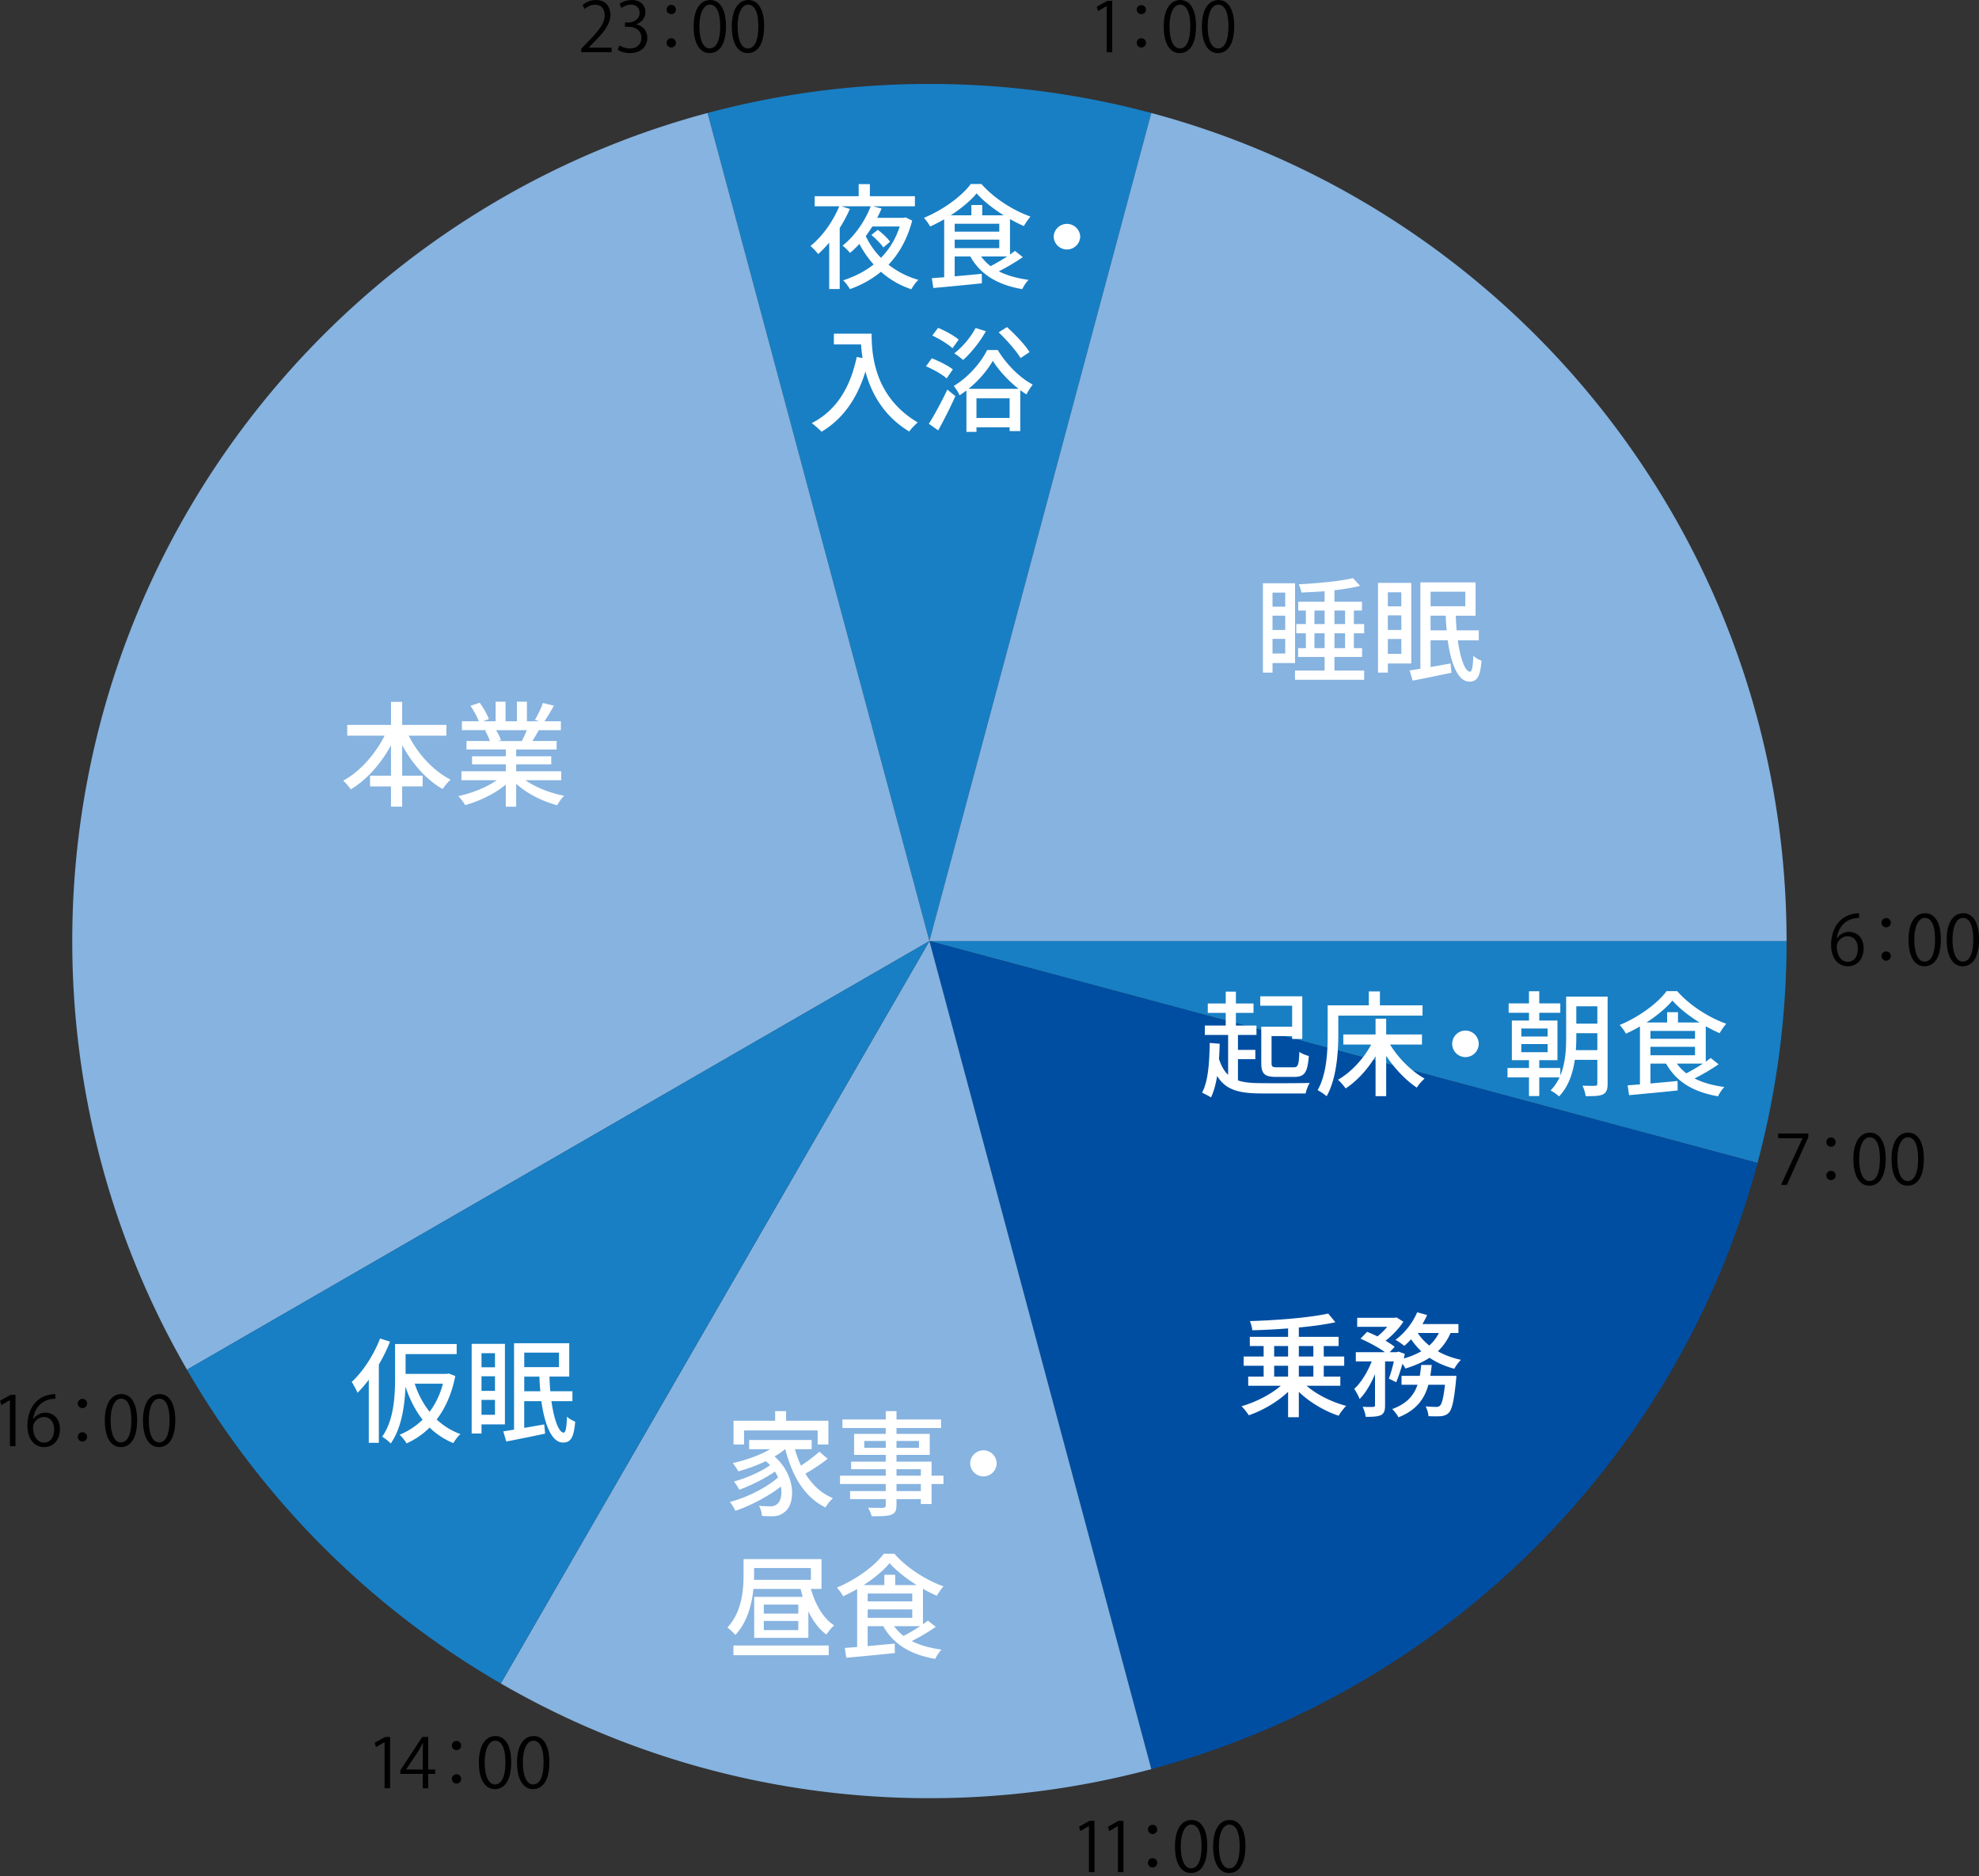 <svg width="250" height="237" fill="none" xmlns="http://www.w3.org/2000/svg"><rect width="100%" height="100%" fill="#333333" stroke="none"/><g clip-path="url(#clip0_154_111)"><path d="M117.411 10.604c-9.695 0-19.09 1.282-28.03 3.671l28.03 104.612 28.031-104.612a108.428 108.428 0 00-28.031-3.67zM222.02 146.918a108.443 108.443 0 003.671-28.031H117.408l104.612 28.031z" fill="#187FC4"/><path d="M222.02 90.857a107.554 107.554 0 00-10.825-26.118 108.726 108.726 0 00-39.639-39.64 107.672 107.672 0 00-26.117-10.824l-28.031 104.612h108.283c0-9.695-1.282-19.09-3.671-28.03z" fill="#86B3E0"/><path d="M117.411 118.887L145.442 223.5a107.562 107.562 0 0026.118-10.825 108.74 108.74 0 0039.639-39.639 107.701 107.701 0 0010.824-26.118l-104.612-28.031z" fill="#004EA2"/><path d="M117.411 118.887l-54.148 93.788A107.67 107.67 0 0089.38 223.5a108.444 108.444 0 0028.031 3.67c9.695 0 19.09-1.281 28.031-3.67l-28.031-104.613zM89.38 14.275A107.546 107.546 0 0063.262 25.1a108.733 108.733 0 00-39.638 39.639 107.686 107.686 0 00-10.825 26.117 108.421 108.421 0 00-3.67 28.031 108.4 108.4 0 003.67 28.031 107.553 107.553 0 0010.825 26.118l93.787-54.149-28.03-104.612z" fill="#86B3E0"/><path d="M23.62 173.036a108.712 108.712 0 0039.639 39.639l54.149-93.788-93.788 54.149z" fill="#187FC4"/><path d="M232.072 118.526a1.821 1.821 0 011.516-.797c1.101 0 1.837.823 1.837 2.072 0 1.248-.729 2.27-1.992 2.27-1.264 0-2.116-1.047-2.116-2.729 0-1.682.816-3.562 2.92-3.909.242-.036.459-.061.607-.061l.007.599c-1.801 0-2.66 1.307-2.808 2.555h.029zm2.624 1.329c0-.996-.538-1.578-1.318-1.578-.779 0-1.342.744-1.342 1.231.007 1.188.512 2 1.411 2 .754 0 1.249-.675 1.249-1.653zm4.162-3.285c0 .321-.26.581-.589.581a.582.582 0 01-.588-.581.588.588 0 011.177 0zm0 4.209c0 .328-.26.588-.589.588a.584.584 0 01-.588-.588c0-.329.26-.581.588-.581.347 0 .589.277.589.581zm2.238-2.036c0-2.27.884-3.371 2.097-3.371s1.985 1.162 1.985 3.284c0 2.253-.787 3.415-2.079 3.415-1.177 0-2-1.162-2-3.328h-.003zm3.353-.051c0-1.62-.39-2.735-1.3-2.735-.772 0-1.317 1.032-1.317 2.735 0 1.704.476 2.791 1.292 2.791.964 0 1.325-1.249 1.325-2.791zm1.469.051c0-2.27.884-3.371 2.097-3.371s1.985 1.162 1.985 3.284c0 2.253-.787 3.415-2.079 3.415-1.176 0-1.999-1.162-1.999-3.328h-.004zm3.353-.051c0-1.62-.39-2.735-1.299-2.735-.773 0-1.318 1.032-1.318 2.735 0 1.704.477 2.791 1.292 2.791.964 0 1.325-1.249 1.325-2.791zm-24.638 24.505h3.804v.458l-2.711 6.032h-.736l2.711-5.873v-.018h-3.068v-.599zm7.259 1.093c0 .322-.26.582-.589.582a.583.583 0 01-.588-.582.588.588 0 011.177 0zm0 4.209c0 .329-.26.588-.589.588a.583.583 0 01-.588-.588c0-.328.26-.581.588-.581.347 0 .589.278.589.581zm2.237-2.036c0-2.27.885-3.371 2.097-3.371 1.213 0 1.986 1.163 1.986 3.285 0 2.252-.787 3.414-2.079 3.414-1.177 0-2-1.162-2-3.328h-.004zm3.354-.05c0-1.621-.39-2.736-1.3-2.736-.772 0-1.317 1.032-1.317 2.736 0 1.704.476 2.79 1.292 2.79.964 0 1.325-1.249 1.325-2.79zm1.469.05c0-2.27.884-3.371 2.097-3.371s1.985 1.163 1.985 3.285c0 2.252-.787 3.414-2.079 3.414-1.177 0-2-1.162-2-3.328h-.003zm3.353-.05c0-1.621-.39-2.736-1.3-2.736-.772 0-1.317 1.032-1.317 2.736 0 1.704.476 2.79 1.292 2.79.964 0 1.325-1.249 1.325-2.79zm-104.742 90.106v-5.815h-.018l-1.065.614-.173-.538 1.342-.755h.614v6.49h-.7v.004zm3.656 0v-5.815h-.018l-1.065.614-.173-.538 1.343-.755h.613v6.49h-.7v.004zm4.974-5.4c0 .321-.26.581-.589.581a.582.582 0 01-.588-.581.588.588 0 011.177 0zm0 4.212c0 .329-.26.589-.589.589a.584.584 0 01-.588-.589c0-.328.26-.581.588-.581.347 0 .589.278.589.581zm2.238-2.035c0-2.271.884-3.372 2.097-3.372s1.985 1.163 1.985 3.285c0 2.252-.787 3.414-2.079 3.414-1.177 0-2-1.162-2-3.327h-.003zm3.353-.055c0-1.62-.39-2.736-1.3-2.736-.772 0-1.317 1.033-1.317 2.736 0 1.704.476 2.79 1.292 2.79.964 0 1.325-1.248 1.325-2.79zm1.465.055c0-2.271.884-3.372 2.097-3.372s1.985 1.163 1.985 3.285c0 2.252-.787 3.414-2.079 3.414-1.176 0-1.999-1.162-1.999-3.327h-.004zm3.353-.055c0-1.62-.39-2.736-1.299-2.736-.773 0-1.318 1.033-1.318 2.736 0 1.704.477 2.79 1.293 2.79.963 0 1.324-1.248 1.324-2.79zM48.58 225.918v-5.815h-.019l-1.065.614-.173-.538 1.343-.754h.614v6.489h-.7v.004zm5.515 0h-.686v-1.819h-2.834v-.459l2.772-4.212h.744v4.115h.884v.556h-.884v1.819h.004zm-2.79-2.371h2.104v-2.303c0-.354.018-.7.036-1.04h-.036c-.199.397-.354.675-.52.971l-1.585 2.357v.018-.003zm6.951-3.025c0 .321-.26.581-.588.581a.582.582 0 01-.588-.581.588.588 0 011.176 0zm0 4.209c0 .328-.26.588-.588.588a.584.584 0 01-.588-.588c0-.329.26-.582.588-.582.346 0 .588.278.588.582zm2.238-2.036c0-2.271.885-3.372 2.097-3.372 1.213 0 1.985 1.163 1.985 3.285 0 2.252-.786 3.415-2.079 3.415-1.176 0-2-1.163-2-3.328h-.003zm3.353-.051c0-1.62-.39-2.736-1.3-2.736-.771 0-1.316 1.033-1.316 2.736 0 1.704.476 2.79 1.292 2.79.963 0 1.324-1.249 1.324-2.79zm1.469.051c0-2.271.885-3.372 2.097-3.372 1.213 0 1.985 1.163 1.985 3.285 0 2.252-.786 3.415-2.079 3.415-1.176 0-2-1.163-2-3.328h-.003zm3.353-.051c0-1.62-.39-2.736-1.3-2.736-.772 0-1.317 1.033-1.317 2.736 0 1.704.477 2.79 1.293 2.79.963 0 1.324-1.249 1.324-2.79zM1.256 182.706v-5.815h-.018l-1.065.614-.173-.538 1.343-.755h.613v6.49h-.7v.004zm2.96-3.436a1.822 1.822 0 011.516-.798c1.1 0 1.837.823 1.837 2.072s-.73 2.27-1.992 2.27c-1.264 0-2.116-1.047-2.116-2.729 0-1.682.816-3.562 2.92-3.909.242-.036.459-.061.607-.061l.007.599c-1.801 0-2.66 1.307-2.808 2.556h.029zm2.624 1.324c0-.996-.538-1.577-1.318-1.577s-1.342.744-1.342 1.231c.007 1.187.512 1.999 1.411 1.999.754 0 1.249-.675 1.249-1.653zm4.162-3.284c0 .321-.26.581-.589.581a.582.582 0 01-.588-.581.588.588 0 111.177 0zm0 4.212c0 .328-.26.588-.589.588a.584.584 0 01-.588-.588c0-.329.26-.581.588-.581.347 0 .589.278.589.581zm2.238-2.036c0-2.27.884-3.371 2.097-3.371 1.212 0 1.985 1.162 1.985 3.285 0 2.252-.787 3.414-2.08 3.414-1.176 0-1.999-1.162-1.999-3.328h-.004zm3.353-.054c0-1.621-.39-2.736-1.3-2.736-.772 0-1.317 1.032-1.317 2.736 0 1.704.476 2.79 1.292 2.79.964 0 1.325-1.249 1.325-2.79zm1.468.054c0-2.27.885-3.371 2.098-3.371 1.212 0 1.985 1.162 1.985 3.285 0 2.252-.787 3.414-2.08 3.414-1.176 0-1.999-1.162-1.999-3.328h-.004zm3.354-.054c0-1.621-.39-2.736-1.3-2.736-.772 0-1.317 1.032-1.317 2.736 0 1.704.476 2.79 1.292 2.79.964 0 1.325-1.249 1.325-2.79zM77.267 6.602H73.43v-.44l.632-.668c1.541-1.56 2.32-2.505 2.32-3.56 0-.692-.303-1.335-1.237-1.335-.52 0-.99.285-1.3.538l-.242-.502a2.545 2.545 0 011.682-.631c1.307 0 1.827.953 1.827 1.844 0 1.22-.86 2.26-2.202 3.613L74.397 6v.018h2.866v.588l.004-.003zm3.093-3.509c.762.13 1.412.744 1.412 1.682 0 1.033-.744 1.931-2.202 1.931-.65 0-1.238-.209-1.534-.415l.216-.556c.235.156.755.39 1.325.39 1.09 0 1.448-.761 1.448-1.36 0-.953-.805-1.387-1.654-1.387h-.425v-.537h.425c.625 0 1.43-.39 1.43-1.206 0-.563-.34-1.047-1.12-1.047-.476 0-.927.235-1.187.426l-.216-.527c.31-.242.916-.483 1.54-.483 1.189 0 1.715.754 1.715 1.534 0 .667-.425 1.263-1.176 1.534v.025l.003-.004zm5.025-1.887c0 .32-.26.58-.589.58a.582.582 0 01-.588-.58.588.588 0 011.177 0zm0 4.208c0 .329-.26.588-.589.588a.584.584 0 01-.588-.588c0-.328.26-.581.588-.581.347 0 .589.278.589.581zm2.241-2.036c0-2.27.884-3.37 2.097-3.37s1.986 1.161 1.986 3.284c0 2.252-.787 3.414-2.08 3.414-1.176 0-2-1.162-2-3.328h-.003zm3.35-.05c0-1.62-.39-2.736-1.3-2.736-.772 0-1.317 1.032-1.317 2.736 0 1.704.476 2.79 1.292 2.79.964 0 1.325-1.249 1.325-2.79zm1.469.05c0-2.27.884-3.37 2.097-3.37s1.985 1.161 1.985 3.284c0 2.252-.787 3.414-2.079 3.414-1.177 0-2-1.162-2-3.328h-.003zm3.353-.05c0-1.62-.39-2.736-1.3-2.736-.772 0-1.317 1.032-1.317 2.736 0 1.704.477 2.79 1.292 2.79.964 0 1.325-1.249 1.325-2.79zm44.003 3.274V.787h-.019l-1.064.613-.174-.537 1.343-.755h.614v6.49h-.7v.004zm4.97-5.396c0 .32-.26.58-.588.58a.583.583 0 01-.589-.58.589.589 0 011.177 0zm0 4.208c0 .329-.26.588-.588.588a.584.584 0 01-.589-.588c0-.328.26-.581.589-.581.346 0 .588.278.588.581zm2.237-2.036c0-2.27.885-3.37 2.097-3.37 1.213 0 1.986 1.161 1.986 3.284 0 2.252-.787 3.414-2.079 3.414-1.177 0-2-1.162-2-3.328h-.004zm3.353-.05c0-1.62-.389-2.736-1.299-2.736-.772 0-1.317 1.032-1.317 2.736 0 1.704.476 2.79 1.292 2.79.964 0 1.324-1.249 1.324-2.79zm1.47.05c0-2.27.884-3.37 2.097-3.37 1.212 0 1.985 1.161 1.985 3.284 0 2.252-.787 3.414-2.079 3.414-1.177 0-2-1.162-2-3.328h-.003zm3.353-.05c0-1.62-.39-2.736-1.3-2.736-.772 0-1.317 1.032-1.317 2.736 0 1.704.476 2.79 1.292 2.79.964 0 1.325-1.249 1.325-2.79z" fill="#000"/><path d="M160.753 83.76v1.213h-1.212V73.686h4.057v10.078h-2.845v-.004zm0-8.893v1.776h1.603v-1.776h-1.603zm0 4.72h1.603v-1.804h-1.603v1.805zm1.603 2.975v-1.848h-1.603v1.848h1.603zm8.673-2.555v1.876h1.04v1.112h-3.494v1.718h3.754v1.17h-8.735v-1.17h3.739v-1.718h-3.349v-1.112h.981v-1.876h-1.212v-1.17h1.212v-1.704h-.967v-1.111h3.335v-1.329c-.996.073-1.992.13-2.931.16-.043-.29-.187-.766-.346-1.04 2.425-.116 5.241-.39 6.858-.78l.909.982c-.924.231-2.05.419-3.248.549v1.458h3.479v1.111h-1.025v1.704h1.3v1.17h-1.3zm-4.981-1.17h1.285v-1.704h-1.285v1.704zm1.285 3.046v-1.876h-1.285v1.876h1.285zm1.242-4.75v1.704h1.343v-1.704h-1.343zm1.343 2.874h-1.343v1.876h1.343v-1.876zm5.403 3.811v1.155h-1.242v-11.33h4.201v10.179h-2.959v-.004zm0-8.995V76.6h1.703v-1.776h-1.703zm0 4.765h1.703V77.74h-1.703v1.848zm1.703 3.017v-1.877h-1.703v1.877h1.703zm7.129-1.718c.332 2.354.938 3.97 1.545 3.97.26 0 .375-.663.419-2.02.259.274.707.505 1.039.635-.173 2.108-.606 2.642-1.559 2.642-1.386-.015-2.296-2.195-2.715-5.227h-2.165v3.379c.808-.145 1.675-.289 2.526-.448l.116 1.17c-1.718.36-3.537.736-4.909.996l-.375-1.285c.404-.058.852-.13 1.357-.217V73.571h6.973v4.216h-2.497c.014.635.057 1.256.101 1.848h2.801v1.256h-2.657v-.004zm-3.436-6.136v1.834h4.389V74.75h-4.389zm2.036 4.88a24.516 24.516 0 01-.116-1.848h-1.92v1.848h2.036zm-67.522-51.766c-.606 2.324-1.646 4.158-2.989 5.573a10.896 10.896 0 003.783 1.92c-.303.26-.707.823-.895 1.184a10.93 10.93 0 01-3.841-2.21c-1.169.968-2.497 1.69-3.927 2.195-.158-.317-.592-.88-.851-1.111 1.414-.462 2.728-1.112 3.854-2.007a12.652 12.652 0 01-1.804-2.599 9.861 9.861 0 01-1.184 1.14 6.326 6.326 0 00-.939-.923c1.574-1.213 2.902-3.234 3.552-4.967h-3.71l1.082.332a17.56 17.56 0 01-1.285 2.411v7.71h-1.328v-5.862a14.708 14.708 0 01-1.386 1.444 9.21 9.21 0 00-.982-1.025c1.487-1.17 2.83-3.06 3.639-5.01h-3.104v-1.27h5.558v-1.53h1.415v1.53h5.688v1.27h-5.284l1.069.289a14.3 14.3 0 01-.549 1.17h3.335l.246-.058.837.404zm-5.039.75c-.26.42-.534.824-.823 1.213a10.019 10.019 0 001.92 2.744c1.04-1.055 1.848-2.354 2.368-3.957h-3.465zm1.401 2.643c-.304-.448-.968-1.112-1.516-1.574l.808-.65c.563.419 1.242 1.054 1.559 1.502l-.851.722zm17.614 1.227a26.607 26.607 0 01-3.032 1.79c1.039.534 2.31.88 3.768 1.083-.289.26-.635.809-.808 1.17-3.104-.535-5.299-1.849-6.555-4.13h-1.978v2.512c1.083-.1 2.267-.202 3.422-.317l.014 1.198c-2.194.231-4.504.448-6.136.592l-.188-1.242c.462-.028.982-.072 1.56-.115v-7.32a18.8 18.8 0 01-1.776.91c-.144-.304-.505-.794-.78-1.098 2.411-.996 4.779-2.728 5.92-4.273h1.342c1.574 1.79 3.985 3.335 6.194 4.114a9.343 9.343 0 00-.837 1.199 19.823 19.823 0 01-1.747-.88v4.475c.231-.159.433-.318.621-.462l.996.794zm-2.411-5.284c-1.343-.838-2.599-1.834-3.422-2.772-.751.91-1.935 1.905-3.277 2.772h2.613v-1.3h1.371v1.3h2.715zm-6.194 2.064h5.631v-.996h-5.631v.996zm0 2.08h5.631v-1.07h-5.631v1.07zm3.335 1.053c.332.462.736.866 1.198 1.227a23.77 23.77 0 002.094-1.227h-3.292zm12.521-2.498a1.676 1.676 0 01-3.35 0 1.676 1.676 0 013.35 0zm-26.352 12.258c0 2.613.332 7.97 5.833 11.215-.303.23-.852.808-1.083 1.14-3.277-1.978-4.822-4.923-5.53-7.58-1.068 3.48-2.873 6.007-5.544 7.61-.26-.275-.881-.838-1.241-1.084 3.104-1.602 4.851-4.447 5.688-8.36l.736.13a15.741 15.741 0 01-.187-1.717h-3.437v-1.358h4.765v.004zm9.482 5.645c-.549-.49-1.689-1.14-2.613-1.53l.736-1.01c.895.346 2.065.938 2.656 1.4l-.779 1.14zm-2.252 5.732c.664-1.04 1.602-2.757 2.338-4.317l1.011.823c-.635 1.444-1.444 3.018-2.166 4.332l-1.183-.838zm2.988-9.543c-.534-.505-1.646-1.184-2.555-1.603l.736-.967c.895.36 2.021.982 2.599 1.487l-.78 1.083zm5.718.23c1.068 1.777 2.786 3.51 4.417 4.361a9.757 9.757 0 00-.794 1.242 12.9 12.9 0 01-.779-.535v5.17h-1.343v-.477h-4.187v.577h-1.27v-5.226c-.289.216-.578.418-.867.606-.144-.36-.476-.866-.736-1.184 1.761-1.025 3.451-2.945 4.216-4.533h1.343zm-1.502-2.381c-.736 1.342-1.877 2.743-2.873 3.638-.26-.231-.794-.65-1.126-.837 1.039-.795 2.064-2.007 2.7-3.206l1.299.405zm4.126 7.276c-1.271-.996-2.513-2.339-3.249-3.537-.65 1.155-1.761 2.483-3.061 3.537h6.31zm-1.127 3.682v-2.483h-4.187v2.483h4.187zm1.386-7.566c-.534-.88-1.718-2.252-2.772-3.248l1.054-.664c1.04.938 2.296 2.252 2.845 3.162l-1.127.75zM51.63 92.94c1.169 2.324 3.132 4.46 5.298 5.558-.318.274-.794.823-1.01 1.184-2.065-1.17-3.841-3.205-5.112-5.544v3.855h2.585v1.357h-2.585v2.555h-1.415V99.35H46.75v-1.357h2.642v-3.84c-1.27 2.338-3.06 4.36-5.082 5.572-.216-.332-.664-.837-.953-1.112 2.094-1.111 4.043-3.32 5.227-5.674h-4.721v-1.357h5.53v-2.916h1.414v2.916h5.588v1.357H51.63zm14.747 5.626c1.27.896 3.133 1.632 4.895 1.964-.303.289-.693.837-.895 1.198-1.877-.505-3.812-1.472-5.17-2.714v2.902h-1.313v-2.8c-1.372 1.154-3.32 2.093-5.125 2.598-.203-.347-.578-.852-.881-1.141 1.718-.361 3.595-1.111 4.866-2.007h-4.462V97.44h5.602v-.88h-4.26v-1.011h4.26v-.866h-4.966v-1.069h2.96a7.152 7.152 0 00-.607-1.314l.346-.057H58.35v-1.126h2.137c-.217-.564-.65-1.358-1.054-1.95l1.17-.39c.447.621.952 1.502 1.154 2.065l-.736.275h1.588v-2.47h1.256v2.47h1.43v-2.47h1.27v2.47h1.56l-.55-.174c.347-.577.795-1.487 1.011-2.136l1.386.346c-.39.707-.823 1.43-1.198 1.964h2.079v1.126h-2.786c-.275.49-.563.967-.809 1.371h3.06v1.069h-5.11v.866h4.432v1.01h-4.432v.881h5.688v1.126h-4.519zm-3.71-6.32c.26.419.52.939.62 1.285l-.418.087h3.046c.217-.39.448-.91.636-1.372h-3.884zm-13.395 77.25a21.36 21.36 0 01-1.414 2.888v9.889h-1.271v-7.969a16.518 16.518 0 01-1.415 1.646c-.13-.303-.52-1.025-.736-1.372 1.415-1.314 2.772-3.378 3.58-5.486l1.256.404zm8.244 4.342c-.447 2.267-1.27 4.072-2.353 5.487a8.753 8.753 0 003.003 1.848c-.303.259-.707.794-.895 1.14a9.486 9.486 0 01-3.003-1.963 9.646 9.646 0 01-2.902 1.992c-.188-.303-.606-.866-.895-1.083a9.096 9.096 0 002.916-1.906c-.924-1.169-1.631-2.584-2.166-4.172-.086 2.31-.476 5.226-1.862 7.175-.231-.245-.78-.693-1.083-.851 1.502-2.123 1.632-5.198 1.632-7.436v-4.273h7.782v1.27h-6.454v2.498h5.212l.245-.043.823.317zm-5.125.968a11.443 11.443 0 001.877 3.551c.736-.982 1.314-2.151 1.69-3.551H52.39zm8.435 5.139v1.155h-1.242v-11.33h4.202v10.179h-2.96v-.004zm0-8.991v1.776h1.704v-1.776h-1.704zm0 4.761h1.704v-1.848h-1.704v1.848zm1.704 3.018v-1.877h-1.704v1.877h1.704zm7.128-1.718c.332 2.353.939 3.97 1.545 3.97.26 0 .376-.664.419-2.021.26.274.707.505 1.04.635-.174 2.108-.607 2.642-1.56 2.642-1.386-.014-2.295-2.195-2.714-5.226h-2.166v3.378c.809-.144 1.675-.289 2.527-.448l.115 1.17a277.2 277.2 0 01-4.909.996l-.375-1.285c.404-.058.852-.13 1.357-.217v-10.914h6.974v4.215h-2.498c.014.636.058 1.256.101 1.848h2.8v1.257h-2.656zm-3.432-6.133v1.834h4.389v-1.834h-4.39zm2.035 4.876a24.921 24.921 0 01-.115-1.848h-1.92v1.848h2.035zm36.297 8.532a22.186 22.186 0 01-2.815 1.877c.851 1.401 2.006 2.498 3.479 3.104a4.906 4.906 0 00-.938 1.17c-2.657-1.285-4.216-3.985-5.083-7.363h-.028c-.39.332-.852.649-1.329.924 2.729 2.382 2.671 6.006 1.27 7.016-.504.405-.923.534-1.616.534-.361 0-.794-.014-1.242-.043-.029-.361-.144-.895-.375-1.285.52.058.996.072 1.343.072.375 0 .678-.028.952-.288.434-.318.65-1.184.477-2.209-1.574 1.227-3.84 2.425-5.746 3.06-.174-.317-.448-.822-.708-1.111 2.123-.549 4.664-1.819 6.093-3.104a9.073 9.073 0 00-.39-.737c-1.227.852-3.075 1.776-4.519 2.296a4.772 4.772 0 00-.678-1.04c1.487-.389 3.479-1.256 4.576-2.064a4.437 4.437 0 00-.534-.505 21.506 21.506 0 01-3.48 1.284c-.13-.245-.49-.808-.707-1.039 1.646-.375 3.422-.982 4.736-1.761h-2.657v-1.155h7.898v1.155h-2.123c.202.721.462 1.429.765 2.079.823-.535 1.733-1.213 2.325-1.762l1.054.895zm-10.565-1.804h-1.328v-3.003h5.255v-1.213h1.386v1.213h5.342v3.003h-1.357v-1.776h-9.298v1.776zm25.19 4.995h-1.501v2.527h-1.357v-.621h-3.076v.751c0 .736-.187 1.039-.678 1.227-.491.173-1.242.187-2.455.187a4.118 4.118 0 00-.462-1.082c.794.029 1.661.029 1.892.014.26-.014.346-.087.346-.332v-.765h-4.504v-1.011h4.504v-.895h-5.775v-1.054h5.775v-.823h-4.374v-.953h4.374v-.852h-3.999v-2.656h3.999v-.736h-5.472v-1.083h5.472v-1.054h1.357v1.054h5.631v1.083h-5.631v.736h4.202v2.656h-4.202v.852h4.433v1.776h1.501v1.054zm-7.291-4.577v-.866h-2.714v.866h2.714zm1.357-.866v.866h2.845v-.866h-2.845zm0 4.389h3.076v-.823h-3.076v.823zm3.076 1.054h-3.076v.895h3.076v-.895zm9.583-2.584a1.676 1.676 0 01-3.35 0c0-.924.751-1.675 1.675-1.675s1.675.751 1.675 1.675zm-23.472 15.838c.563 1.963 1.559 3.725 2.945 4.605-.318.26-.751.78-.982 1.155-.953-.693-1.703-1.718-2.281-2.93v3.349h-6.843v-5.183h6.136c-.101-.318-.188-.664-.275-.996h-5.962c-.188 1.949-.78 4.216-2.282 5.818-.202-.245-.736-.765-1.01-.938 1.833-1.949 2.05-4.721 2.05-6.67v-1.978h9.847v3.768h-1.343zm-9.785 7.146h12.037v1.228H92.651v-1.228zm2.613-8.904c0 .188 0 .39-.015.606h7.19v-1.487h-7.175v.881zm5.584 3.736h-4.36v1.14h4.36v-1.14zm0 2.064h-4.36v1.155h4.36v-1.155zm17.364.751c-.909.635-2.035 1.285-3.032 1.791 1.04.534 2.31.88 3.769 1.082-.289.26-.636.809-.809 1.17-3.104-.534-5.299-1.848-6.555-4.129h-1.978v2.512c1.083-.101 2.267-.202 3.422-.318l.015 1.198c-2.195.231-4.505.448-6.136.592l-.188-1.241c.462-.029.982-.072 1.559-.116v-7.32a18.73 18.73 0 01-1.776.91c-.144-.303-.505-.794-.779-1.097 2.411-.997 4.779-2.729 5.919-4.274h1.343c1.574 1.79 3.985 3.335 6.194 4.115a9.435 9.435 0 00-.838 1.198 19.477 19.477 0 01-1.747-.881v4.476c.231-.159.433-.317.621-.462l.996.794zm-2.411-5.284c-1.343-.837-2.599-1.834-3.422-2.772-.75.91-1.934 1.906-3.277 2.772h2.613v-1.299h1.372v1.299h2.714zm-6.19 2.065h5.631v-.997h-5.631v.997zm0 2.079h5.631v-1.069h-5.631v1.069zm3.335 1.054c.332.462.736.866 1.198 1.227.679-.347 1.43-.794 2.094-1.227h-3.292zm52.113-30.374c1.256 1.112 3.191 2.065 5.01 2.541-.332.303-.751.867-.967 1.242-1.791-.592-3.668-1.704-5.025-3.018v3.206h-1.357v-3.206c-1.357 1.285-3.234 2.368-4.966 2.96-.217-.346-.621-.866-.924-1.14 1.775-.506 3.71-1.487 4.966-2.585h-4.115v-1.155h1.95v-1.371h-2.527v-1.17h2.527v-1.328h-1.747v-1.155h4.836v-1.068c-1.53.115-3.089.202-4.519.231a4.551 4.551 0 00-.303-1.156c3.451-.101 7.551-.433 9.89-.952l.909 1.097c-1.299.289-2.916.505-4.62.664v1.184h5.025v1.155h-1.877v1.328h2.584v1.17h-2.584v1.371h2.093v1.155h-4.259zm-4.1-3.696h1.761v-1.328h-1.761v1.328zm0 2.541h1.761v-1.371h-1.761v1.371zm3.118-3.869v1.328h1.834v-1.328h-1.834zm1.834 2.498h-1.834v1.371h1.834v-1.371zm17.333-4.144a6.98 6.98 0 01-1.603 2.31c.852.491 1.848.852 2.917 1.083-.275.26-.665.779-.838 1.126-1.155-.303-2.209-.765-3.133-1.386-.88.577-1.92 1.011-3.046 1.357a3.84 3.84 0 00-.376-.592c-.245.852-.519 1.704-.794 2.325l-.924-.462c.231-.564.448-1.372.636-2.166h-1.112v5.544c0 .65-.101 1.011-.534 1.242-.419.187-1.011.216-1.906.216-.043-.361-.217-.909-.39-1.27.578.029 1.155.029 1.328.014.174-.014.231-.043.231-.216v-3.913c-.534 1.242-1.212 2.411-1.949 3.133-.13-.39-.447-.939-.678-1.285.866-.765 1.689-2.137 2.209-3.465h-2.007v-1.17h3.682c-.795-.577-2.051-1.256-3.09-1.703l.837-.866c.404.158.866.36 1.3.577.447-.346.88-.78 1.241-1.213h-3.797v-1.14h4.75l.217-.044.866.535c-.534.851-1.4 1.747-2.252 2.411.462.26.852.534 1.155.765l-.621.678h.895l.202-.072.809.289a27.41 27.41 0 00-.13.578 9.586 9.586 0 002.209-.91 8.5 8.5 0 01-1.285-1.516 9.218 9.218 0 01-.867.837c-.259-.216-.779-.592-1.111-.765 1.14-.823 2.165-2.122 2.743-3.479l1.256.346c-.173.39-.375.765-.592 1.141h4.548v1.126h-.996zm.736 5.414s-.014.347-.043.534c-.246 2.585-.506 3.696-.91 4.129-.289.289-.577.376-.967.434-.361.028-.953.028-1.603 0a3.492 3.492 0 00-.361-1.242c.563.058 1.098.072 1.343.072.217 0 .332-.029.462-.159.245-.216.448-.953.635-2.642h-2.093c-.491 1.776-1.502 3.22-3.783 4.115-.159-.318-.52-.809-.794-1.04 1.877-.678 2.758-1.761 3.205-3.075h-2.021v-1.126h2.31c.072-.448.13-.895.173-1.372h1.329a20.29 20.29 0 01-.174 1.372h3.292zm-4.88-5.414c.376.592.866 1.112 1.458 1.588.506-.448.91-.982 1.213-1.588H179.1zm-22.714-31.907c.795.274 1.791.346 3.018.346.881.015 4.995.015 6.049-.029-.202.304-.433.91-.519 1.329h-5.516c-2.873 0-4.576-.419-5.659-2.209-.173 1.039-.419 1.963-.78 2.714-.245-.173-.823-.462-1.126-.606.78-1.444.924-3.769.967-6.281l1.256.101c-.014.664-.043 1.3-.086 1.921.289.895.664 1.544 1.155 2.006v-5.038H152.2v-1.184h2.642v-1.603h-2.267v-1.184h2.267v-1.501h1.285v1.501h2.223v1.184h-2.223v1.603h2.598v1.184h-2.339v1.891h2.195v1.169h-2.195v2.686zm6.844-9.439h-4.028v-1.184h5.313v5.386h-1.285v-.361h-2.599v3.378c0 .491.101.563.736.563h2.036c.578 0 .679-.274.737-1.949.288.217.837.433 1.198.52-.159 2.079-.534 2.642-1.819 2.642h-2.31c-1.444 0-1.877-.376-1.877-1.776v-4.562h3.898v-2.657zm5.833 3.624c0 2.252-.217 5.602-1.473 7.811-.245-.217-.837-.621-1.14-.765 1.169-2.05 1.27-4.981 1.27-7.046v-3.667h5.198v-1.761h1.4v1.761h5.386v1.299h-10.641v2.368zm6.54 1.281c1.04 1.733 2.743 3.408 4.36 4.303-.303.274-.765.765-.981 1.141-1.372-.91-2.787-2.383-3.87-4.014v5.096h-1.342v-5.053c-1.011 1.675-2.368 3.162-3.783 4.072a6.385 6.385 0 00-.967-1.098c1.617-.895 3.234-2.642 4.201-4.447h-3.523v-1.27h4.072v-1.992h1.342v1.992h4.519v1.27h-4.028zm11.197-.086c0 .924-.751 1.675-1.675 1.675a1.676 1.676 0 01-1.675-1.675c0-.924.751-1.675 1.675-1.675s1.675.751 1.675 1.675zm16.285 5.024c0 .722-.13 1.112-.577 1.357-.462.217-1.126.231-2.195.231a4.653 4.653 0 00-.404-1.328c.693.029 1.386.029 1.588.014.202 0 .289-.072.289-.274v-3.003h-2.844c-.246 1.675-.794 3.378-1.993 4.62a5.235 5.235 0 00-1.068-.751 5.966 5.966 0 001.126-1.646h-2.555v2.354h-1.3v-2.354h-2.714v-1.198h2.714v-.982h-2.165v-5.01h2.165v-.981h-2.57v-1.184h2.57v-1.531h1.3v1.531h2.656v1.184h-2.656v.981h2.295v5.01h-2.295v.982h2.656v.953c.664-1.574.737-3.335.737-4.822v-5.14h5.24v10.987zm-10.9-5.948h3.321v-1.011h-3.321v1.011zm0 1.978h3.321v-1.026h-3.321v1.026zm9.601-.26v-2.137h-2.657v.52c0 .505-.014 1.054-.057 1.617h2.714zm-2.657-5.541v2.195h2.657v-2.195h-2.657zm17.972 7.331a26.575 26.575 0 01-3.032 1.79c1.04.534 2.31.881 3.768 1.083-.288.26-.635.809-.808 1.17-3.104-.535-5.299-1.848-6.555-4.13h-1.978v2.513c1.083-.102 2.267-.203 3.422-.318l.014 1.198c-2.194.231-4.504.448-6.136.592l-.187-1.241c.462-.029.981-.073 1.559-.116v-7.32a18.85 18.85 0 01-1.776.91c-.144-.304-.505-.794-.78-1.098 2.411-.996 4.779-2.728 5.92-4.273h1.342c1.574 1.79 3.985 3.335 6.194 4.115a9.427 9.427 0 00-.837 1.198 20.022 20.022 0 01-1.747-.881v4.476c.231-.159.433-.318.621-.462l.996.794zm-2.411-5.281c-1.343-.837-2.599-1.833-3.422-2.772-.751.91-1.935 1.906-3.277 2.772h2.613v-1.299h1.372v1.299h2.714zm-6.194 2.061h5.631v-.996h-5.631v.996zm0 2.079h5.631v-1.068h-5.631v1.068zm3.335 1.054c.332.462.736.867 1.199 1.228a24.168 24.168 0 002.093-1.228h-3.292z" fill="#fff"/></g><defs><clipPath id="clip0_154_111"><path fill="#fff" d="M0 0h250v236.62H0z"/></clipPath></defs></svg>